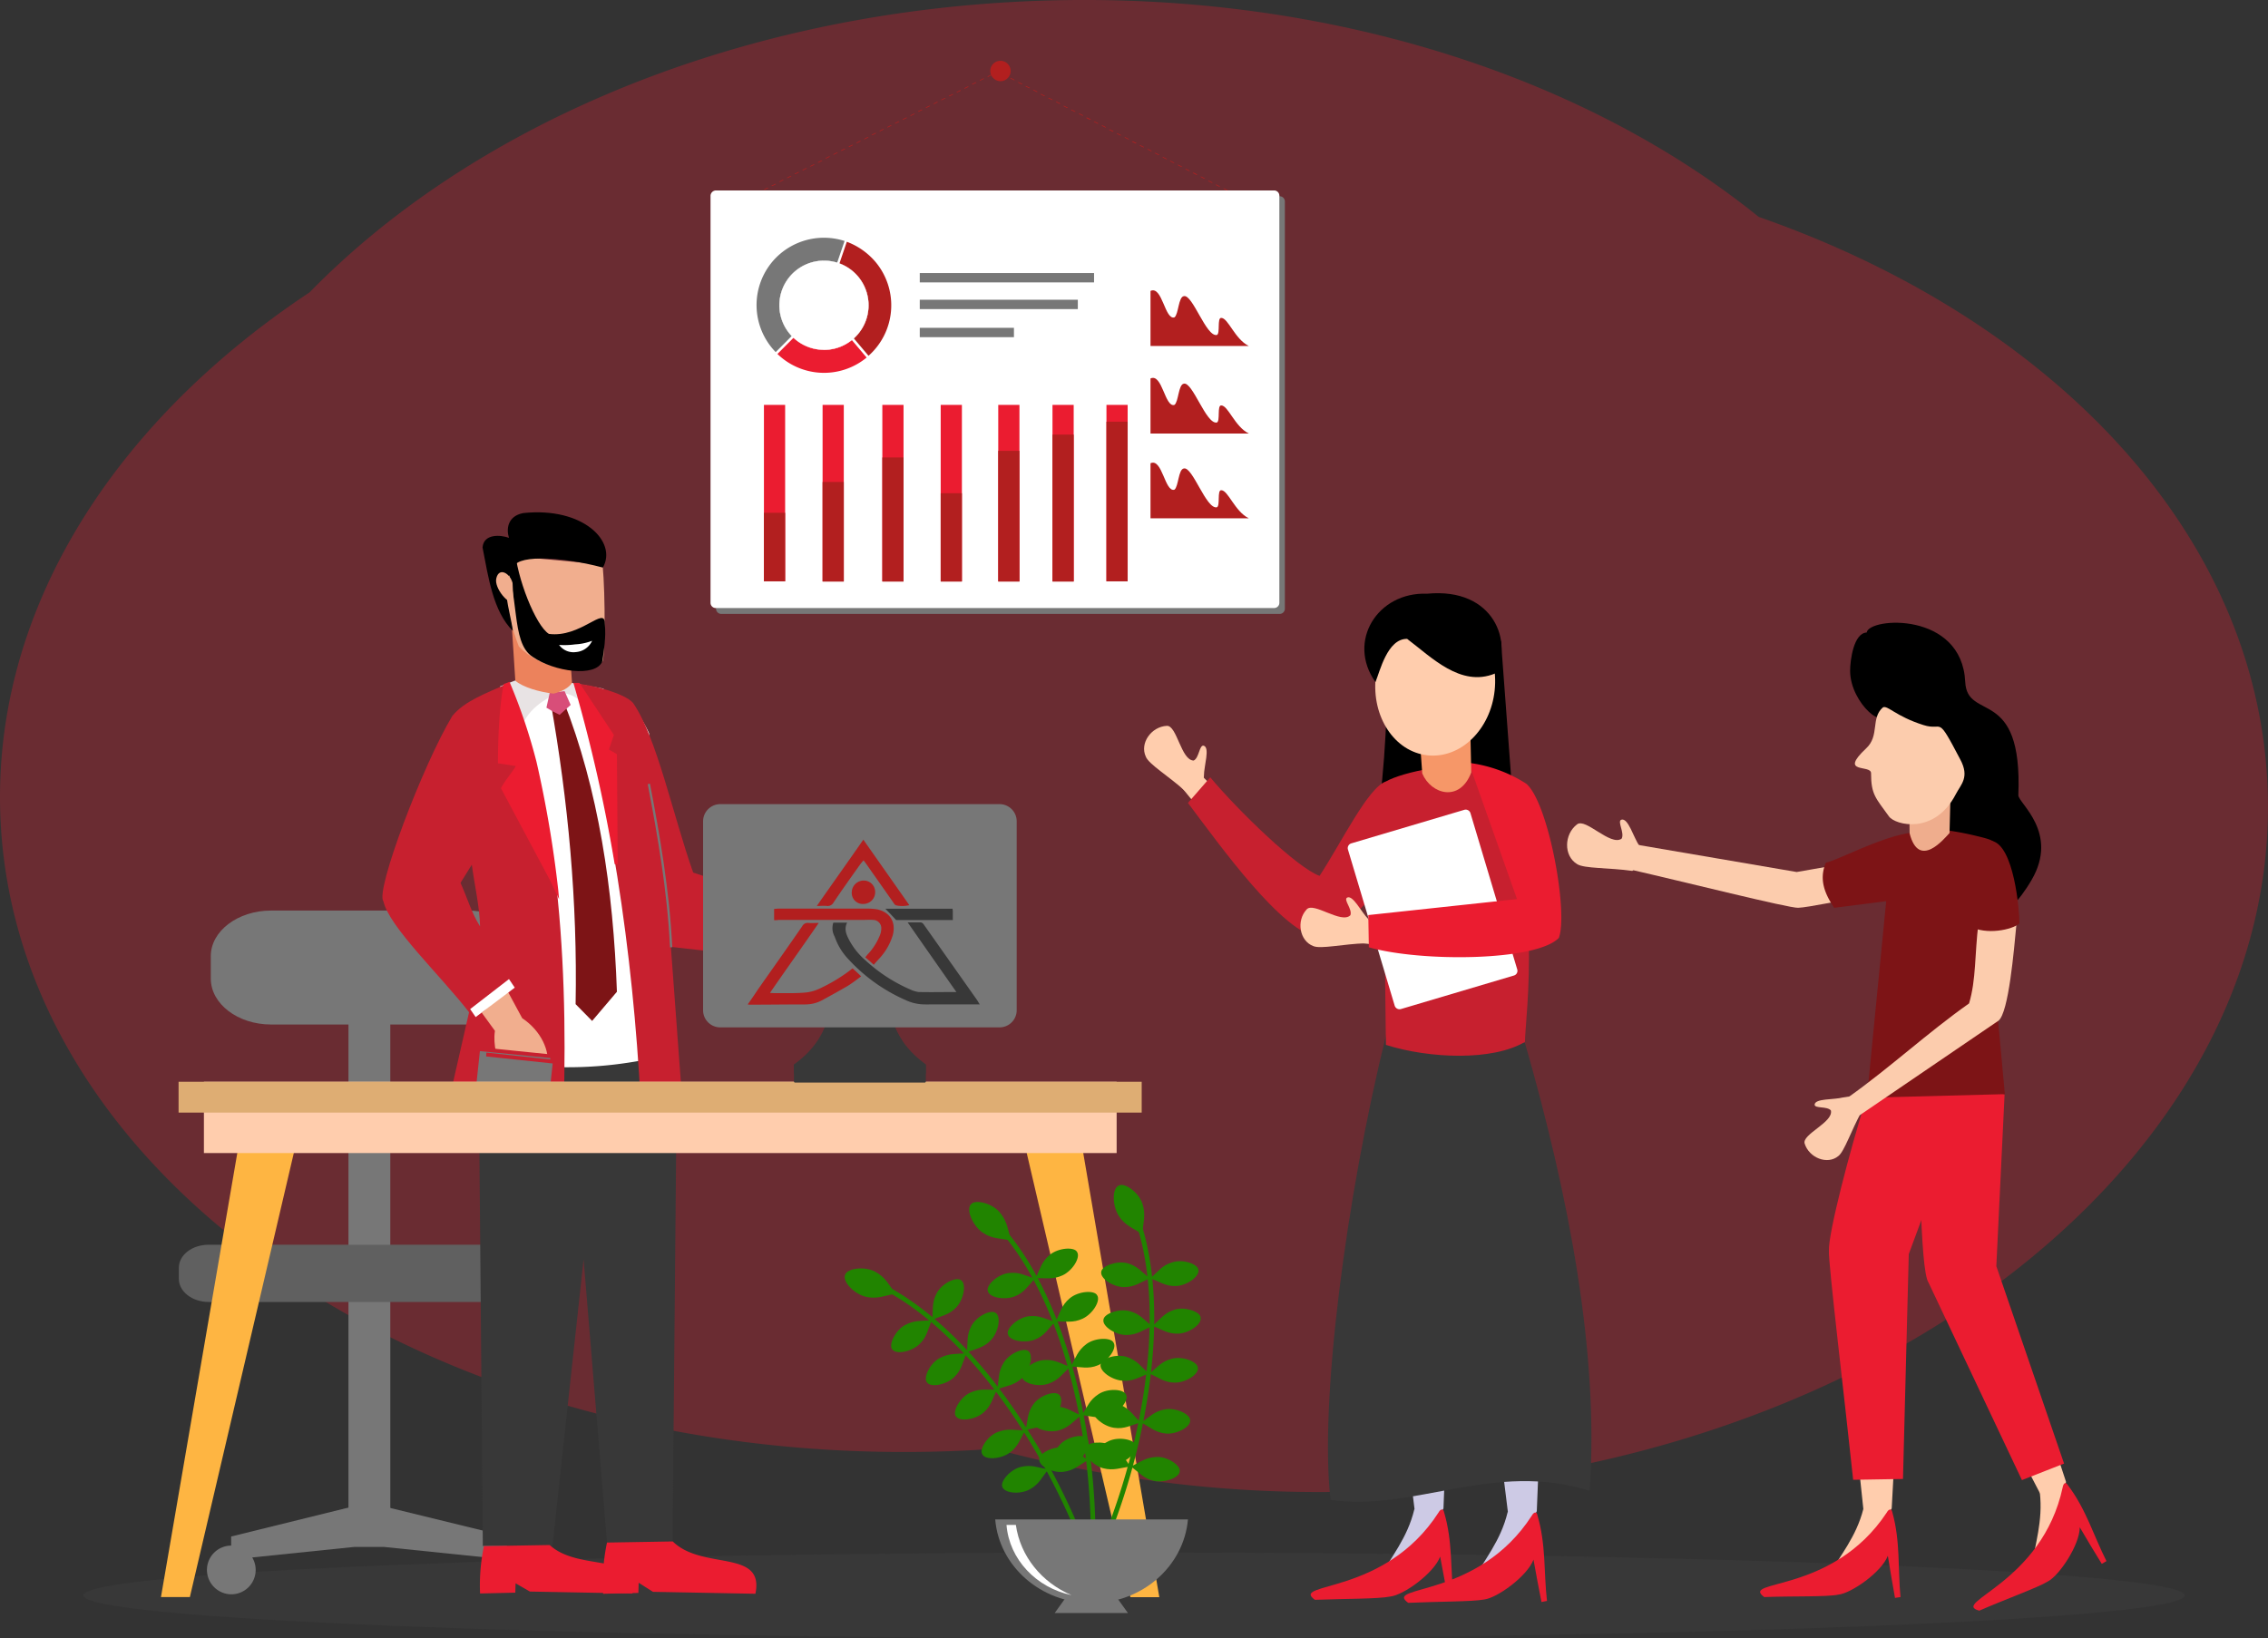 <svg xmlns="http://www.w3.org/2000/svg" id="Layer_1" data-name="Layer 1" viewBox="0 0 823.73 595.19"><rect x="0" y="0" width="823.73" height="595.19" fill="#333333" stroke="none"/><defs><style>.cls-1,.cls-13,.cls-14{fill:#eb1c30;}.cls-1{opacity:0.3;isolation:isolate;}.cls-2,.cls-30{fill:#383838;}.cls-10,.cls-11,.cls-13,.cls-15,.cls-16,.cls-17,.cls-2,.cls-21,.cls-22,.cls-23,.cls-24,.cls-25,.cls-26,.cls-29,.cls-4,.cls-5,.cls-6,.cls-7,.cls-8,.cls-9{fill-rule:evenodd;}.cls-3,.cls-4{fill:#777;}.cls-5{fill:#606060;}.cls-6{fill:#f1ae8e;}.cls-28,.cls-7{fill:#fff;}.cls-8{fill:#e8e3e4;}.cls-9{fill:#7d1416;}.cls-10,.cls-12{fill:#c7202f;}.cls-11{fill:#d84e79;}.cls-15{fill:#ec825c;}.cls-17{fill:#feb542;}.cls-18,.cls-23{fill:#ffcdad;}.cls-19{fill:#dead73;}.cls-20,.cls-21{fill:#218400;}.cls-22{fill:#cdcae5;}.cls-24{fill:#f69768;}.cls-25{fill:#fcccad;}.cls-26{fill:#efad8d;}.cls-27,.cls-29{fill:#b21f1f;}</style></defs><title>employee-onboarding</title><path class="cls-1" d="M377.3,13.56c107-5.8,204.9,25.1,270.5,78.1C751.9,128,825.8,203,832.3,293.16c9.7,134.1-132.8,250.9-318.3,261a449.8,449.8,0,0,1-143.9-15c-2.3.2-4.7.3-7.1.5-185.6,10.1-343.8-90.4-353.5-224.4-5.5-76.6,38.6-147.5,112-196.2C179,60.16,271,19.36,377.3,13.56Z" transform="translate(-9.04 -12.87)"></path><path class="cls-2" d="M420.9,608.06c210.2,0,381.6-7,381.6-15.6s-171.5-15.6-381.6-15.6-381.6,7-381.6,15.6S210.7,608.06,420.9,608.06Z" transform="translate(-9.04 -12.87)"></path><rect class="cls-3" x="126.56" y="365.39" width="15.2" height="95.5"></rect><path class="cls-4" d="M107.5,343.66h71.4c12.1,0,21.9,7.5,21.9,16.7v8c0,9.2-9.8,16.7-21.9,16.7H107.5c-12.1,0-21.9-7.5-21.9-16.7v-8c-.1-9.2,9.8-16.7,21.9-16.7Z" transform="translate(-9.04 -12.87)"></path><rect class="cls-3" x="126.56" y="466.49" width="15.2" height="85.8"></rect><path class="cls-4" d="M137.6,560.06l-44.6,11v8.4l44.6-4.6h11l44.6,4.6v-8.4l-44.6-10.9-11-.1Z" transform="translate(-9.04 -12.87)"></path><path class="cls-4" d="M93.1,592.06a8.85,8.85,0,1,0-8.9-8.9A8.9,8.9,0,0,0,93.1,592.06Z" transform="translate(-9.04 -12.87)"></path><path class="cls-5" d="M84.9,465.06H201.5c6.1,0,10.9,3.7,10.9,8.4v4c0,4.6-4.8,8.4-10.9,8.4H84.9c-6.1,0-10.9-3.8-10.9-8.4v-4C74,468.76,78.8,465.06,84.9,465.06Z" transform="translate(-9.04 -12.87)"></path><path class="cls-2" d="M219.6,395l-36.7,6.2,1.5,173.3h25.3L221,470.36l8.6,104.1,23.7-.4,1.7-185.3-33.9-8.1L219.6,395Z" transform="translate(-9.04 -12.87)"></path><path class="cls-6" d="M293.1,357.56l9.2-12c3.9.9,6.9,1.9,11,1.9,4.4-3.1,11.9-9.3,13.5-6.3-.5,1.7-5.9,6.1-6.3,8.5,2.5,3.4,15.6.9,27.9-1.2,3.9,0-2,8.1-20.8,11.9-7.1,1.4-19.8-3.7-34.5-2.8Z" transform="translate(-9.04 -12.87)"></path><path class="cls-7" d="M190.5,265a62.69,62.69,0,0,0,11.7-5.2c6.8,1,12.6,1.4,19.4,2.4,5.3-.2,13,4,17.4,7.7a43.35,43.35,0,0,1,5.8,9.4v118.3c-15.8,3.1-31.4,4.2-54.3,1.3V265Z" transform="translate(-9.04 -12.87)"></path><path class="cls-8" d="M213.2,263.46l-16-3.8-6.6,2.6c2.3,5.7,4.6,11.3,6.9,17,2.9-9.1,8.9-11.9,15.7-15.8Z" transform="translate(-9.04 -12.87)"></path><path class="cls-9" d="M209,267.76c6.4,36.2,9.8,72.5,9.1,109.9l6,6.1c3-3.5,6-7.1,9-10.6-1.3-37.2-6.7-73.5-19.4-105.7l-4.7.3Z" transform="translate(-9.04 -12.87)"></path><path class="cls-10" d="M180.4,327l-4.1,6.6c2.4,5.3,4.1,11.2,7.1,15.8-.2-7.4-2-14.9-3-22.4Zm13.3-65.9c19.3,46.1,22,109.1,19.7,164.1-11.8-.4-25.4-2.4-42.7-6.4l8.7-38.2c-10.4-13.4-29.1-31.1-31.1-40.3-3.1-3.6,14.3-49.5,25-67.3,4.4-5.5,12.6-8.4,20.4-11.9Z" transform="translate(-9.04 -12.87)"></path><path class="cls-7" d="M299.5,342.66l4.2,1.3-2.5,16.9s-5.5-2-5.6-.5,3.8-17.1,3.9-17.7Z" transform="translate(-9.04 -12.87)"></path><path class="cls-8" d="M215.6,260.76l-3.5,3.9a10.19,10.19,0,0,1,9.6,5.6l3.7,4,2.9-11.2Z" transform="translate(-9.04 -12.87)"></path><path class="cls-10" d="M218,261.16c14.7,51.7,22,108.4,24.2,161.9,5-1.1,9.9-2.5,15.1-4l-4.6-62.2,45.4,5.1,2.5-18.9-39.8-13.2c-7.3-20.6-13.3-49.5-21.9-61.7-3.1-3.4-14.6-6.5-20.9-7Z" transform="translate(-9.04 -12.87)"></path><path class="cls-11" d="M212.3,272.56l2-1.8,2-1.8-1.1-2.5-1.1-2.5-2.7.3-2.7.3-.6,2.7-.6,2.7,2.4,1.4,2.4,1.2Z" transform="translate(-9.04 -12.87)"></path><path class="cls-6" d="M184,380.76l9.3-8c1.8,3.3,3.6,6.7,5.4,10,6.9,4.6,10.2,12,9.1,17.7l-17.1,1.6c-.9-4.7-2.7-9.5-1.9-14.7Z" transform="translate(-9.04 -12.87)"></path><path class="cls-4" d="M183.4,394.16l26.6,2.9-2.5,23.4-26.6-2.9Z" transform="translate(-9.04 -12.87)"></path><path class="cls-12" d="M210.2,399.26l-24.6-2.6.1-1.4,23.2,2.5v-.5l-26.2-2.6.1-1.4,27.6,2.8Z" transform="translate(-9.04 -12.87)"></path><path class="cls-7" d="M179.8,379.46l14.1-10.9,2.1,3.1-14.2,10.7-2-2.9Z" transform="translate(-9.04 -12.87)"></path><path class="cls-3" d="M252.4,357.06c-1-20.5-4.5-40.5-8.1-59.3l.8-.2c3.6,18.8,7.1,38.9,8.1,59.4Z" transform="translate(-9.04 -12.87)"></path><path class="cls-13" d="M192.5,261.86c-1.5,8.2-2,19.6-2,27.9l6.9,1.1c-1.4,2.5-4.3,6-5.7,8.5l17.5,33,2,4.2a422.83,422.83,0,0,0-7.9-46.5,216.4,216.4,0,0,0-9.5-28.5,2.77,2.77,0,0,0-1.3.3Z" transform="translate(-9.04 -12.87)"></path><path class="cls-14" d="M192.3,299.26,209.7,332l.6,1.2a427,427,0,0,0-7.5-43.1,208.84,208.84,0,0,0-9.3-28h0c-.1,0-.3.1-.4.1-1.7,9.7-1.9,22.6-1.9,27l7.2,1.2-.4.7a40.71,40.71,0,0,1-2.9,4.3,28.8,28.8,0,0,0-2.8,3.9Zm19.8,40.3-3.4-7.1L191,299.26l.1-.3a40.71,40.71,0,0,1,2.9-4.3c.9-1.2,1.7-2.4,2.4-3.5l-6.5-1v-.5c0-4,.1-17.7,2-28l.1-.3.3-.1c.3-.1.5-.2.8-.3s.3-.1.5-.2l.5-.2.2.5a204.28,204.28,0,0,1,9.6,28.6,416.35,416.35,0,0,1,7.9,46.6l.3,3.3Z" transform="translate(-9.04 -12.87)"></path><path class="cls-13" d="M219.1,261.56,231.4,280l-1.9,5.4,3,1.8.3,39.6a557.82,557.82,0,0,0-14.8-65.3,4.91,4.91,0,0,0,1.1.1Z" transform="translate(-9.04 -12.87)"></path><path class="cls-14" d="M218.8,262.06a565.76,565.76,0,0,1,13.4,57.8l-.3-32.4-3.1-1.9,1.9-5.6-11.9-17.9Zm13.5,64.8a572.56,572.56,0,0,0-14.8-65.2l-.2-.7h2.2l12.5,18.9-1.8,5.3,2.9,1.7.3,39.9-1.1.1Z" transform="translate(-9.04 -12.87)"></path><path class="cls-13" d="M229.5,573.26l23.9-.4c10.7,10.6,33.4,2.6,30,19l-37.2-.7-5.2-3.3-.1,3.7-12.8.3a70.53,70.53,0,0,1,1.4-18.6Z" transform="translate(-9.04 -12.87)"></path><path class="cls-13" d="M184.8,574.56l23.9-.4c10.7,9.9,33.4,2.4,30,17.6l-37.2-.7-5.2-3-.1,3.4-12.8.3a69.2,69.2,0,0,1,1.4-17.2Z" transform="translate(-9.04 -12.87)"></path><path class="cls-15" d="M214.9,233.26l-20.5-1.1,1.8,28c2.8,2.4,8.7,4.1,13.9,4.7,3.1-.8,5.5-2.1,6.7-3.9Z" transform="translate(-9.04 -12.87)"></path><path class="cls-6" d="M192.5,214.66l35.4,3.3c1.1,11.7.9,34.7-.1,35.3-8.6,5.3-22.5,2.5-30.3-5.5C193.4,237.16,189.6,221.06,192.5,214.66Z" transform="translate(-9.04 -12.87)"></path><path class="cls-16" d="M195.5,219.66c-5,5.9-1.3,14.2-.2,22.4-7.2-7.1-8.9-19.6-11-30.3.4-5.1,6.6-4.6,9.6-3.5-1-3.1-.6-7.9,5.2-9,21.9-2.3,34.2,10.5,28.9,19.8-16.2-4.3-32.7-4.7-32.5.6Z" transform="translate(-9.04 -12.87)"></path><path class="cls-16" d="M227.8,253.16c.6-4.5,1.4-8.2.9-13.9,0-6.3-8.9,5.4-20.3,3.9-4.8-3-11.7-20.4-12.4-31.1l-4.7,2.9c7,12.9,2.8,31.3,11.3,36.6,7.7,5.3,22.7,7.5,25.2,1.6Z" transform="translate(-9.04 -12.87)"></path><path class="cls-6" d="M195.5,231.26l-.3-6.6c-.9-3.5-4.9-5.9-5.9-1.7-.9,3.6,4.8,10.1,6.2,8.3Z" transform="translate(-9.04 -12.87)"></path><path class="cls-7" d="M224.1,245.66a7.07,7.07,0,0,1-5.9,4.1,6.45,6.45,0,0,1-6.1-2.6,27.92,27.92,0,0,0,5.8-.2A20.24,20.24,0,0,0,224.1,245.66Z" transform="translate(-9.04 -12.87)"></path><path class="cls-17" d="M117.8,423l-21.5,2.5L67.5,593.06H78Z" transform="translate(-9.04 -12.87)"></path><path class="cls-17" d="M379.9,423l21.5,2.5,28.7,167.6H419.6Z" transform="translate(-9.04 -12.87)"></path><rect class="cls-18" x="74.06" y="392.99" width="331.5" height="25.9"></rect><rect class="cls-19" x="64.86" y="392.99" width="349.8" height="11.2"></rect><path class="cls-20" d="M406.6,583.56l-1.6-.7c17.1-36.5,28.8-89.6,16.5-126.2l1.6-.6c5.8,17.2,6.7,39.6,2.7,64.7A239.6,239.6,0,0,1,406.6,583.56Z" transform="translate(-9.04 -12.87)"></path><path class="cls-20" d="M405.1,583.56c-12.9-38.1-41.3-84.6-75.5-102.4l.8-1.5c16.1,8.4,32.3,23.9,46.7,44.8a244.56,244.56,0,0,1,29.6,58.6Z" transform="translate(-9.04 -12.87)"></path><path class="cls-20" d="M406.7,583.26l-1.7-.1c2-40.2-7.3-93.9-32.6-123l1.3-1.1c11.9,13.7,21.2,34.1,27,58.8a241.74,241.74,0,0,1,6,65.4Z" transform="translate(-9.04 -12.87)"></path><path class="cls-21" d="M423.9,461.26c-3.3-2.3-6.3-3.1-8.6-6.8s-2.4-9.9.1-10.9c2.1-1.2,7.3,2.5,8.6,6.7s.2,6.8-.1,11Z" transform="translate(-9.04 -12.87)"></path><path class="cls-21" d="M426.7,477.26c-3.4,1.4-5.5,3.2-9.4,3.2s-8.7-3.1-8.3-5.5c.1-2.1,5.5-4.2,9.4-3.2S423.6,475,426.7,477.26Z" transform="translate(-9.04 -12.87)"></path><path class="cls-21" d="M426.8,477.26c3.4,1.2,5.6,3,9.5,2.8s8.5-3.5,8-5.9c-.2-2.1-5.7-4-9.5-2.7C431,472.56,429.8,474.76,426.8,477.26Z" transform="translate(-9.04 -12.87)"></path><path class="cls-21" d="M427.5,494.66c-3.4,1.4-5.5,3.2-9.4,3.2s-8.7-3.1-8.3-5.5c.1-2.2,5.5-4.2,9.4-3.2S424.4,492.26,427.5,494.66Z" transform="translate(-9.04 -12.87)"></path><path class="cls-21" d="M427.6,494.56c3.4,1.2,5.6,3,9.5,2.8s8.6-3.5,8-5.9c-.2-2.1-5.7-4-9.5-2.8S430.6,492.06,427.6,494.56Z" transform="translate(-9.04 -12.87)"></path><path class="cls-21" d="M426.3,511.86c-3.4,1.2-5.6,2.9-9.6,2.6s-8.5-3.6-7.9-6c.3-2.1,5.8-3.9,9.6-2.6S423.4,509.36,426.3,511.86Z" transform="translate(-9.04 -12.87)"></path><path class="cls-21" d="M426.5,511.86c3.3,1.4,5.4,3.3,9.3,3.3s8.7-3,8.3-5.4c-.1-2.2-5.5-4.3-9.4-3.3s-5.1,3-8.2,5.4Z" transform="translate(-9.04 -12.87)"></path><path class="cls-21" d="M423.3,529.66c-3.5.9-5.8,2.5-9.7,1.9s-8.2-4.2-7.5-6.5c.4-2.1,6-3.5,9.7-1.9S420.6,527,423.3,529.66Z" transform="translate(-9.04 -12.87)"></path><path class="cls-21" d="M423.5,529.66c3.2,1.6,5.2,3.7,9.1,4s8.9-2.4,8.7-4.8c.1-2.2-5.1-4.7-9.1-4s-5.5,2.7-8.7,4.8Z" transform="translate(-9.04 -12.87)"></path><path class="cls-21" d="M419.6,545.66c-3.6.4-6.1,1.6-9.9.6s-7.5-5.3-6.5-7.5c.7-2,6.5-2.6,9.9-.6S417.3,542.56,419.6,545.66Z" transform="translate(-9.04 -12.87)"></path><path class="cls-21" d="M419.8,545.66c3,2.1,4.6,4.4,8.4,5.2s9.2-1.1,9.3-3.5c.4-2.1-4.4-5.4-8.4-5.2s-5.8,1.8-9.3,3.5Z" transform="translate(-9.04 -12.87)"></path><path class="cls-21" d="M334.4,482.86c-4,.6-6.7,2.1-10.9,1.1s-8.6-5.5-7.5-8c.7-2.3,7-3.2,10.9-1.1S331.7,479.56,334.4,482.86Z" transform="translate(-9.04 -12.87)"></path><path class="cls-21" d="M347.5,492.46c-1.5,3.3-1.7,6.1-4.6,8.8s-8.4,3.8-9.8,1.8c-1.4-1.6,1.1-6.9,4.6-8.8S343.7,492.86,347.5,492.46Z" transform="translate(-9.04 -12.87)"></path><path class="cls-21" d="M347.6,492.36c3.3-1.5,6.1-1.7,8.8-4.6s3.7-8.5,1.7-9.8c-1.7-1.4-6.9,1.1-8.8,4.6S348,488.46,347.6,492.36Z" transform="translate(-9.04 -12.87)"></path><path class="cls-21" d="M360.1,504.46c-1.5,3.3-1.7,6.1-4.6,8.8s-8.4,3.8-9.8,1.8c-1.4-1.6,1-6.9,4.6-8.8S356.3,504.86,360.1,504.46Z" transform="translate(-9.04 -12.87)"></path><path class="cls-21" d="M360.2,504.26c3.3-1.5,6.1-1.7,8.8-4.6s3.7-8.5,1.7-9.8c-1.7-1.4-6.9,1.1-8.8,4.6s-1.3,6-1.7,9.8Z" transform="translate(-9.04 -12.87)"></path><path class="cls-21" d="M371.2,517.66c-1.7,3.2-2.1,6-5.1,8.5s-8.6,3.3-9.9,1.2c-1.3-1.7,1.5-6.8,5.1-8.5S367.4,517.86,371.2,517.66Z" transform="translate(-9.04 -12.87)"></path><path class="cls-21" d="M371.3,517.56c3.4-1.3,6.2-1.4,9-4.1s4.2-8.2,2.3-9.7c-1.6-1.5-6.9.7-9,4.1S371.9,513.66,371.3,517.56Z" transform="translate(-9.04 -12.87)"></path><path class="cls-21" d="M381.4,532.56c-1.9,3.1-2.5,5.8-5.7,8.1s-8.9,2.7-9.9.5c-1.2-1.8,1.9-6.7,5.7-8.1S377.5,532.46,381.4,532.56Z" transform="translate(-9.04 -12.87)"></path><path class="cls-21" d="M381.5,532.46c3.5-1.1,6.3-.9,9.3-3.4s4.8-7.9,2.9-9.5c-1.5-1.6-7,.2-9.3,3.4S382.4,528.66,381.5,532.46Z" transform="translate(-9.04 -12.87)"></path><path class="cls-21" d="M389.8,546.66c-2.3,2.8-3.3,5.4-6.8,7.3s-9.1,1.4-9.9-.9c-.9-2,2.9-6.4,6.8-7.3S386,546.06,389.8,546.66Z" transform="translate(-9.04 -12.87)"></path><path class="cls-21" d="M389.9,546.56c3.6-.6,6.3,0,9.7-2.1s5.9-7.1,4.2-9c-1.2-1.8-6.9-.8-9.7,2.1S391.3,543,389.9,546.56Z" transform="translate(-9.04 -12.87)"></path><path class="cls-21" d="M376.3,463.56c-3.9-.9-7-.5-10.5-3s-6-8.3-4.1-10.2c1.5-1.9,7.7-.4,10.5,3S375,459.46,376.3,463.56Z" transform="translate(-9.04 -12.87)"></path><path class="cls-21" d="M385,477.36c-2.6,2.5-3.8,5.1-7.5,6.5s-9.2.4-9.7-2c-.7-2,3.5-6,7.5-6.5S381.2,476.26,385,477.36Z" transform="translate(-9.04 -12.87)"></path><path class="cls-21" d="M385.1,477.26c3.6-.2,6.3.6,9.9-1.1s6.6-6.5,5.2-8.5c-1-1.9-6.8-1.5-9.9,1.1S386.9,473.76,385.1,477.26Z" transform="translate(-9.04 -12.87)"></path><path class="cls-21" d="M392.3,493.06c-2.6,2.5-3.8,5.1-7.5,6.5s-9.2.4-9.7-2c-.7-2,3.5-6,7.5-6.5S388.5,492.06,392.3,493.06Z" transform="translate(-9.04 -12.87)"></path><path class="cls-21" d="M392.4,493c3.6-.2,6.3.6,9.9-1.1s6.6-6.5,5.2-8.5c-1-1.9-6.8-1.5-9.9,1.1S394.2,489.56,392.4,493Z" transform="translate(-9.04 -12.87)"></path><path class="cls-21" d="M397.7,509.46c-2.7,2.4-4.1,4.8-7.9,6.1s-9.2-.1-9.6-2.5c-.6-2.1,3.9-5.8,7.9-6.1S394.1,508.16,397.7,509.46Z" transform="translate(-9.04 -12.87)"></path><path class="cls-21" d="M397.9,509.36c3.6,0,6.3,1,9.9-.5s7-6.1,5.7-8.2c-.9-2-6.7-1.9-9.9.5s-3.8,4.9-5.7,8.2Z" transform="translate(-9.04 -12.87)"></path><path class="cls-21" d="M401.7,527.06c-2.9,2.2-4.5,4.5-8.3,5.5s-9.2-.8-9.4-3.2c-.4-2.1,4.3-5.5,8.3-5.5S398.2,525.56,401.7,527.06Z" transform="translate(-9.04 -12.87)"></path><path class="cls-21" d="M401.9,527c3.6.3,6.2,1.4,9.9.2s7.4-5.6,6.2-7.7c-.8-2-6.5-2.4-9.9-.2S404.1,523.76,401.9,527Z" transform="translate(-9.04 -12.87)"></path><path class="cls-21" d="M404.3,543.26c-3.2,1.7-5,3.8-9,4.3s-9-2.1-8.8-4.5c-.1-2.2,5-4.9,9-4.3s5.5,2.5,8.8,4.5Z" transform="translate(-9.04 -12.87)"></path><path class="cls-21" d="M404.5,543.16c3.5.8,5.9,2.3,9.8,1.6s8.1-4.5,7.3-6.8c-.5-2.1-6.1-3.3-9.8-1.6S407.1,540.36,404.5,543.16Z" transform="translate(-9.04 -12.87)"></path><path class="cls-4" d="M405.5,580.56l6.6,9.1,6.6,9.2H392.1l6.6-9.2,6.8-9.1Z" transform="translate(-9.04 -12.87)"></path><path class="cls-4" d="M440.5,564.86c-1.5,17-16.6,30.4-35,30.4s-33.6-13.4-35-30.4Z" transform="translate(-9.04 -12.87)"></path><path class="cls-7" d="M398.2,592.36c-12.8-2.7-22.6-13-23.6-25.5H378C379.6,578.26,387.4,587.76,398.2,592.36Z" transform="translate(-9.04 -12.87)"></path><path class="cls-2" d="M321.3,376.66l-10.6-.3c-.6,11.9-7.5,19.1-13.3,23.2v3.3l23.4.3h1.1l23.4-.3v-3.3c-5.8-4.2-12.7-11.3-13.3-23.2l-10.7.3Z" transform="translate(-9.04 -12.87)"></path><path class="cls-2" d="M297.8,399.56h47.1a.43.43,0,0,1,.4.4v5.8a.43.43,0,0,1-.4.4H297.8a.43.43,0,0,1-.4-.4v-5.9c0-.2.2-.3.4-.3Z" transform="translate(-9.04 -12.87)"></path><path class="cls-2" d="M308.5,386.26l28.3,4.8a28.29,28.29,0,0,1-4.9-14.8l-10.6.3-10.6-.3a27.74,27.74,0,0,1-2.2,10Z" transform="translate(-9.04 -12.87)"></path><path class="cls-4" d="M270.6,305H372.1a6.23,6.23,0,0,1,6.2,6.2v68.7a6.23,6.23,0,0,1-6.2,6.2H270.6a6.23,6.23,0,0,1-6.2-6.2v-68.6a6.25,6.25,0,0,1,6.2-6.3Z" transform="translate(-9.04 -12.87)"></path><path class="cls-22" d="M531.3,554.16l-8.6,7.1c-2.5,10.4-8.4,17.1-13,25.5l24.5-12.5-2.9-20.1Z" transform="translate(-9.04 -12.87)"></path><path class="cls-22" d="M520.2,540.16l14-1.7-.9,22.4c-.8,2.6-10.1,4.7-10.5.3Z" transform="translate(-9.04 -12.87)"></path><path class="cls-13" d="M486.6,594.06c-9.2-6.6,25.3-1.3,44.9-31.7.8-1.5,1.8-1.4,2-.2,3.2,10.7,2.3,20.8,3.5,31.2l-2,.4c-1-5.1-1.9-10.3-2.9-15.4-2.3,6.1-13.3,14-18.1,14.5-4.3.9-16.7.8-27.4,1.2Z" transform="translate(-9.04 -12.87)"></path><path class="cls-22" d="M565.2,555.16l-8.6,7.1c-2.5,10.4-8.4,17.1-13,25.5l24.5-12.4-2.9-20.2Z" transform="translate(-9.04 -12.87)"></path><path class="cls-22" d="M554.1,541.16l14-1.7-.9,22.4c-.8,2.6-10.1,4.7-10.5.3l-2.6-21Z" transform="translate(-9.04 -12.87)"></path><path class="cls-13" d="M520.5,595.16c-9.2-6.6,25.3-1.3,44.9-31.7.8-1.5,1.9-1.4,2-.2,3.2,10.7,2.3,20.8,3.5,31.2l-2,.4c-1-5.1-2-10.3-2.9-15.4-2.3,6.1-13.3,14-18,14.5-4.4.8-16.8.7-27.5,1.2Z" transform="translate(-9.04 -12.87)"></path><path class="cls-2" d="M512.5,388.76l50.4,3c15.9,55.4,27,112.8,23.5,162.7-34.8-11-63.8,7.7-94.1,3.3C488.2,523.26,497.8,448.16,512.5,388.76Z" transform="translate(-9.04 -12.87)"></path><path class="cls-23" d="M445.9,299.46l.4-4.7c0-3.7,2.3-10.3-.1-11-1.6-.3-1.6,4.4-3.6,5.4-4.6,0-6.1-12.9-9.8-12.6-5.6.3-9.9,6.3-7.6,11.2,1,2.7,8.5,7.2,14.3,12.5l6.4-.8Z" transform="translate(-9.04 -12.87)"></path><path class="cls-23" d="M437.1,297.56l8.3-3,9.6,9.6-6.8,7-11.1-13.6Z" transform="translate(-9.04 -12.87)"></path><path class="cls-16" d="M513.4,245.66l40.8.1,5,67.2c-16.7-.2-33.4-.3-50.2-.5,3.4-22.1,3.8-42.2,4.4-66.8Z" transform="translate(-9.04 -12.87)"></path><path class="cls-10" d="M562.9,391.36c0-8.5,7.6-59.2-11.8-99-13.7-3.3-32.6,1-38.7,4.4-6.5,2.2-16.1,22.1-24.1,34.3-8.1-2.9-29.4-23.5-39.7-35.8l-8.1,9.3c11.8,15.7,34.3,47.2,47.5,48.9,7.8.4,17.3-14.3,23.7-18.8l.7,57.8c15.8,5,38.8,5.9,50.5-1.1Z" transform="translate(-9.04 -12.87)"></path><path class="cls-7" d="M540.9,307.06l-41.1,12.2a1.81,1.81,0,0,0-1.2,2.2l17,56.8a1.85,1.85,0,0,0,2.2,1.2l41.1-12.2a1.77,1.77,0,0,0,1.2-2.2l-17-56.8a1.81,1.81,0,0,0-2.2-1.2Z" transform="translate(-9.04 -12.87)"></path><path class="cls-23" d="M509,350.46l-3-3.7c-2.6-2.6-5.6-8.9-7.7-7.8-1.4.8,2,4.2,1.2,6.4-3.3,3.3-13.4-5-15.9-2.1-3.8,4.1-2.6,11.4,2.4,13.3,2.6,1.2,11.2-.8,19-1l4-5.1Z" transform="translate(-9.04 -12.87)"></path><path class="cls-23" d="M501.4,355.26l3.9-7.9,13.6.1.1,9.8Z" transform="translate(-9.04 -12.87)"></path><path class="cls-13" d="M560,339.46,542.5,290a50.09,50.09,0,0,1,20.9,7.6c8.1,7,15.3,46.9,11.8,56-8.2,8.5-50.1,8.8-69,3.4l-.2-11.7,54-5.8Z" transform="translate(-9.04 -12.87)"></path><path class="cls-24" d="M524.4,277.26l18.6-1.6.4,17.8c-4.1,11-14.6,8-17.8.4l-1.2-16.6Z" transform="translate(-9.04 -12.87)"></path><path class="cls-23" d="M533.1,235.36c-11.9-1.3-22.9,9.3-24.4,23.6s6.8,27,18.8,28.3,22.9-9.3,24.4-23.6S545.1,236.66,533.1,235.36Z" transform="translate(-9.04 -12.87)"></path><path class="cls-16" d="M527.3,228.56c24.8-2.4,31.3,18.2,24.7,29-12.5,5.1-23.1-6-31.9-12.6-7.2-.1-9.9,11.9-11.5,15.7-10.5-14.8.8-32.8,18.7-32.1Z" transform="translate(-9.04 -12.87)"></path><path class="cls-25" d="M688.1,338.16l-3.1-12.6-23.4,4.1c-19.7-3.4-39.4-6.7-59.1-10.1l-2.2,9c20.6,4.7,58.3,14.2,61.8,14.1S679.4,339.66,688.1,338.16Z" transform="translate(-9.04 -12.87)"></path><path class="cls-25" d="M607,324.76l-2.5-4.5c-2.2-3.2-4.1-10.4-6.6-9.6-1.6.6,1.3,4.8.1,6.9-4.1,2.8-13.1-7.7-16.2-5.2-4.7,3.6-4.9,11.4,0,14.4,2.5,1.7,11.8,1.3,20.1,2.5l5.1-4.5Z" transform="translate(-9.04 -12.87)"></path><path class="cls-23" d="M755.3,545.56l-5.4,9.5c1.2,10.5-1.8,18.7-3.1,28l18.2-19.9-9.7-17.6Z" transform="translate(-9.04 -12.87)"></path><path class="cls-23" d="M740.2,536.56l12.3-6.4,6.9,21c.1,2.7-7.6,7.8-9.6,3.9l-9.6-18.5Z" transform="translate(-9.04 -12.87)"></path><path class="cls-13" d="M727.9,598c-10.8-2.9,22.8-9.9,30.3-44.8.3-1.7,1.2-2,1.8-.9,6.7,8.8,9.4,18.4,14.1,27.7l-1.7,1c-2.7-4.4-5.4-8.8-8-13.3,0,6.4-7.4,17.5-11.6,19.7C749.1,589.66,737.6,593.76,727.9,598Z" transform="translate(-9.04 -12.87)"></path><path class="cls-23" d="M694.3,554.16l-8.5,6.9c-2.6,10.2-8.4,16.8-13.1,25l24.3-12-2.7-19.9Z" transform="translate(-9.04 -12.87)"></path><path class="cls-23" d="M683.6,540.26l13.7-1.5-1.2,22.1c-.9,2.6-10,4.5-10.3.2Z" transform="translate(-9.04 -12.87)"></path><path class="cls-13" d="M649.8,593.06c-9-6.6,24.8-.9,44.5-30.7.8-1.5,1.8-1.4,2-.2,3,10.6,2,20.6,3,30.9l-2,.3c-.9-5.1-1.8-10.2-2.6-15.3-2.3,6-13.3,13.6-17.9,14.1-4.2.9-16.5.5-27,.9Z" transform="translate(-9.04 -12.87)"></path><path class="cls-13" d="M704.9,401.46l-18,10.3c-6,18.9-13.9,49.3-13.6,55.5-.3,4.1,5.9,55.5,8.8,83.2l18.1-.3,2.1-81.7,23.6-63.8-21-3.2Z" transform="translate(-9.04 -12.87)"></path><path class="cls-13" d="M737.1,410.46l-3,62.4,24.6,71.7-15.3,6-33.9-71.7c-3.3-4.6-3.1-51.6-4.6-77.3Z" transform="translate(-9.04 -12.87)"></path><path class="cls-16" d="M692.9,269.86c2.2,9.8-11.9-1.2-11.9-13.3,0-3.9,1.3-13.7,6-13.9.9-5.6,34.6-7.7,35.8,17.9.7,14.7,20.9,1.2,19.3,41.2-.1,2.8,14.9,13.5,4.8,30.8-9.1,15.7-21.6,20.3-22.1,21-2.4,0-41.5-13.1-23.7-26.3,13.6-10.1-.4-27.9-3.4-42.8l-4.8-14.6Z" transform="translate(-9.04 -12.87)"></path><path class="cls-9" d="M715.8,314.46l-13.3,1c-11.1,1.8-25.9,9.9-30.3,10.8-2.7,6.3-.2,11.6,3,16.4,4.2-.5,12.6-1.6,18.9-2.4l-7,71.4,50.1-1.3-5.6-61-.1-6.4c-3.2-24.6,9-23.1-4.2-26.3a108.51,108.51,0,0,0-11.5-2.2Z" transform="translate(-9.04 -12.87)"></path><path class="cls-26" d="M717.6,296l-15.1,4.2c0,5.1,0,10.3.1,15.4,3.4,13.3,12.6,1.9,14.5-.1Z" transform="translate(-9.04 -12.87)"></path><path class="cls-25" d="M692.9,269.86c-4.5,3.9-1.1,10.3-6.1,14.9-10.1,9.5,1.8,5.7,1.8,9,0,7.8,1.7,9,6.5,15.7,2.3,3.2,16.6,6.8,24.3-8.1,1.8-3.5,5.1-6.1,1.6-12.6-8.8-16.8-5.9-10.1-13.4-12.5-10.1-3.2-13-7.3-14.7-6.4Z" transform="translate(-9.04 -12.87)"></path><path class="cls-25" d="M682.9,410.86l-4.5.7c-3.4.9-10.1.3-10.3,2.6,0,1.5,4.5.5,5.9,2.1,1.1,4.3-10.7,8.7-9.5,12.1,1.6,5.1,8.2,7.8,12.2,4.5,2.2-1.6,4.8-9.6,8.5-16.2Z" transform="translate(-9.04 -12.87)"></path><path class="cls-25" d="M727.6,348.26l13.8.4c-.9,9.4-2.8,32-6.5,35L684.5,418l-3.9-6.7c14.9-10.6,28.7-23.4,43.6-33.9,2.6-8.7,2-17.7,3.4-29.1Z" transform="translate(-9.04 -12.87)"></path><path class="cls-9" d="M727.7,322.36c1.8-1.2,2.5-4.5,4.8-4,8,1.7,10,25,10,30-2.7,2.3-12,4.3-18.1,1l3.3-27Z" transform="translate(-9.04 -12.87)"></path><path class="cls-27" d="M287.8,81.06l.3.1-1.4.7-.3-.1Zm2.8-1.4.3.1-1.4.7-.3-.1Zm2.8-1.5.3.1-1.4.7-.3-.1,1.4-.7Zm2.8-1.4.3.1-1.4.7-.3-.1Zm2.8-1.4.3.1-1.4.7-.3-.1Zm2.8-1.4.3.1-1.4.7-.3-.1Zm2.8-1.4.3.1-1.4.7-.3-.1,1.4-.7Zm2.8-1.4.3.1-1.4.7-.3-.1Zm2.8-1.5.3.1-1.4.7-.3-.1Zm2.8-1.4.3.1-1.4.7-.3-.1Zm2.8-1.4.3.1-1.4.7-.3-.1Zm2.8-1.4.3.1-1.4.7-.3-.1Zm2.8-1.4.3.1-1.4.7-.3-.1Zm2.8-1.4.3.1-1.4.7-.3-.1Zm2.8-1.5.3.1-1.4.7-.3-.1Zm2.8-1.4.3.1-1.4.7-.3-.1Zm2.8-1.4.3.1-1.4.7-.3-.1Zm2.8-1.4.3.1-1.4.7-.3-.1Zm2.8-1.4.3.1-1.4.7-.3-.1Zm2.8-1.4.3.1-1.4.7-.3-.1Zm2.8-1.5.3.1-1.4.7-.3-.1Zm2.8-1.4.3.1-1.4.7-.3-.1Zm2.8-1.4.3.1-1.4.7-.3-.1Zm2.8-1.4.3.1-1.4.7-.3-.1Zm2.8-1.4.3.1-1.4.7-.3-.1Zm2.8-1.4.3.1-1.4.7-.3-.1Zm2.8-1.4.3.1-1.4.7-.3-.1Zm2.8-1.5.3.1-1.4.7-.3-.1Zm2.8-1.4.3.1-1.4.7-.3-.1ZM369,40l.3.1-1.4.7-.3-.1Zm3.1-.9-.3.1-.3-.2-.8.4-.3-.1.9-.5.1-.1.1.1.6.3Zm2.7,1.4-.3.1-1.4-.7.3-.1Zm2.8,1.4-.3.1-1.4-.7.3-.1Zm2.8,1.5-.3.1-1.4-.7.3-.1Zm2.7,1.4-.3.1-1.4-.7.3-.1Zm2.8,1.4-.3.1-1.4-.7.3-.1Zm2.7,1.5-.3.1-1.4-.7.3-.1Zm2.8,1.4-.3.1-1.4-.7.3-.1Zm2.8,1.4-.3.1-1.4-.7.3-.1Zm2.7,1.5-.3.1-1.4-.7.3-.1Zm2.8,1.4-.3.1-1.4-.7.3-.1Zm2.8,1.4-.3.1-1.4-.7.3-.1Zm2.7,1.5-.3.1-1.4-.7.3-.1C403.9,55.46,405.2,56.26,405.2,56.26Zm2.8,1.4-.3.1-1.4-.7.3-.1Zm2.8,1.4-.3.1-1.4-.7.3-.1Zm2.7,1.5-.3.1-1.4-.7.3-.1A9.14,9.14,0,0,1,413.5,60.56Zm2.8,1.4-.3.1-1.4-.7.3-.1Zm2.8,1.4-.3.1-1.4-.7.3-.1Zm2.7,1.5-.3.1-1.4-.7.3-.1A9.14,9.14,0,0,1,421.8,64.86Zm2.8,1.4-.3.1-1.4-.7.3-.1Zm2.8,1.4-.3.1-1.4-.7.3-.1Zm2.7,1.4-.3.1-1.4-.7.3-.1Zm2.8,1.5-.3.1-1.4-.7.3-.1Zm2.7,1.4-.3.1-1.4-.7.3-.1Zm2.8,1.4-.3.1-1.4-.7.3-.1Zm2.8,1.5-.3.1-1.4-.7.3-.1Zm2.7,1.4-.3.1-1.4-.7.3-.1C442.6,75.56,443.9,76.26,443.9,76.26Zm2.8,1.4-.3.1-1.4-.7.3-.1Zm2.8,1.5-.3.1-1.4-.7.3-.1Zm2.7,1.4-.3.1-1.4-.7.3-.1ZM455,82l-.3.1-1.4-.7.3-.1Zm2.8,1.5-.3.1-1.4-.7.3-.1Zm1.2.9h0l.2-.2h.1Zm-174-1.9.3.1-1.4.7-.3-.1Z" transform="translate(-9.04 -12.87)"></path><path class="cls-27" d="M372.4,42.36a3.7,3.7,0,1,0-3.7-3.7A3.76,3.76,0,0,0,372.4,42.36Z" transform="translate(-9.04 -12.87)"></path><path class="cls-3" d="M271,84.16H473.8a1.9,1.9,0,0,1,1.9,1.9V234a1.9,1.9,0,0,1-1.9,1.9H271a1.9,1.9,0,0,1-1.9-1.9V86.06A2,2,0,0,1,271,84.16Z" transform="translate(-9.04 -12.87)"></path><path class="cls-28" d="M269,82.06H471.8a1.9,1.9,0,0,1,1.9,1.9v147.9a1.9,1.9,0,0,1-1.9,1.9H269a1.9,1.9,0,0,1-1.9-1.9V84A2,2,0,0,1,269,82.06Z" transform="translate(-9.04 -12.87)"></path><path class="cls-3" d="M292.2,104.66a25,25,0,1,1-3,35.2A24.93,24.93,0,0,1,292.2,104.66Z" transform="translate(-9.04 -12.87)"></path><path class="cls-28" d="M292.5,105a24.48,24.48,0,1,0,34.5,2.9A24.53,24.53,0,0,0,292.5,105Zm15.8,44.2a25.45,25.45,0,0,1-16.5-44.9h0a25.47,25.47,0,1,1,16.5,44.9Z" transform="translate(-9.04 -12.87)"></path><path class="cls-27" d="M308.3,123.76l8-23.7a26.42,26.42,0,0,1,11.1,7.5,24.92,24.92,0,0,1-3,35.2c-.7.5-1.3,1-2,1.5C322.4,144.36,308.3,123.76,308.3,123.76Z" transform="translate(-9.04 -12.87)"></path><path class="cls-28" d="M308.8,123.66l13.7,20c.5-.4,1.1-.8,1.6-1.2A24.53,24.53,0,0,0,327,108a25.29,25.29,0,0,0-10.4-7.3ZM322.3,145l-14.5-21.2,8.3-24.3.4.2a25.17,25.17,0,0,1,11.3,7.7,25.59,25.59,0,0,1-3,35.9c-.7.5-1.3,1.1-2,1.6l-.5.1Z" transform="translate(-9.04 -12.87)"></path><path class="cls-14" d="M308.3,123.76l16.1,19.1a25,25,0,0,1-33.7-1.4l17.6-17.7Z" transform="translate(-9.04 -12.87)"></path><path class="cls-28" d="M291.4,141.46a24.32,24.32,0,0,0,32.4,1.3l-15.5-18.3Zm16.9,7.7h-1a25.48,25.48,0,0,1-16.9-7.4l-.3-.3,18.3-18.4,16.7,19.8-.4.3a25.31,25.31,0,0,1-16.4,6Z" transform="translate(-9.04 -12.87)"></path><path class="cls-28" d="M308.3,107.56a16.2,16.2,0,1,1-16.2,16.2A16.2,16.2,0,0,1,308.3,107.56Z" transform="translate(-9.04 -12.87)"></path><path class="cls-28" d="M308.3,107.66a16.1,16.1,0,1,0,16.1,16.1A16.09,16.09,0,0,0,308.3,107.66Zm0,32.3a16.2,16.2,0,1,1,16.2-16.2A16.2,16.2,0,0,1,308.3,140Z" transform="translate(-9.04 -12.87)"></path><rect class="cls-3" x="334.06" y="99.19" width="63.3" height="3.4"></rect><rect class="cls-3" x="334.06" y="108.89" width="57.4" height="3.4"></rect><rect class="cls-3" x="334.06" y="119.09" width="34.2" height="3.4"></rect><rect class="cls-14" x="277.46" y="147.09" width="7.7" height="64.1"></rect><rect class="cls-14" x="298.76" y="147.09" width="7.7" height="64.1"></rect><rect class="cls-14" x="320.46" y="147.09" width="7.7" height="64.1"></rect><rect class="cls-14" x="341.66" y="147.09" width="7.7" height="64.1"></rect><rect class="cls-14" x="362.56" y="147.09" width="7.7" height="64.1"></rect><rect class="cls-14" x="382.26" y="147.09" width="7.7" height="64.1"></rect><rect class="cls-14" x="401.86" y="147.09" width="7.7" height="64.1"></rect><rect class="cls-27" x="277.46" y="186.29" width="7.7" height="24.9"></rect><rect class="cls-27" x="298.76" y="175.09" width="7.7" height="36.2"></rect><rect class="cls-27" x="320.46" y="166.19" width="7.7" height="45.1"></rect><rect class="cls-27" x="341.66" y="179.19" width="7.7" height="32.1"></rect><rect class="cls-27" x="362.56" y="163.79" width="7.7" height="47.5"></rect><rect class="cls-27" x="382.26" y="157.89" width="7.7" height="53.4"></rect><rect class="cls-27" x="401.86" y="153.19" width="7.7" height="58"></rect><path class="cls-29" d="M462.6,138.56H426.9v-20c4.3-2,5.2,10.7,8.7,9.6,1.5-1.1,1.4-7.4,3.4-7.7,3.2-.8,8.1,14.9,12,14.1,1.3-.5,0-6.3,1.6-6.2,2.5,0,4.9,7.7,10,10.2Z" transform="translate(-9.04 -12.87)"></path><path class="cls-29" d="M462.6,170.36H426.9v-20c4.3-2,5.2,10.7,8.7,9.6,1.5-1.1,1.4-7.4,3.4-7.7,3.2-.8,8.1,14.9,12,14.1,1.3-.5,0-6.3,1.6-6.2C455.1,160.16,457.5,167.86,462.6,170.36Z" transform="translate(-9.04 -12.87)"></path><path class="cls-29" d="M462.6,201.16H426.9v-20c4.3-2,5.2,10.7,8.7,9.6,1.5-1.2,1.4-7.4,3.4-7.7,3.2-.8,8.1,14.9,12,14.1,1.3-.5,0-6.3,1.6-6.2,2.5,0,4.9,7.7,10,10.2Z" transform="translate(-9.04 -12.87)"></path><path class="cls-30" d="M311.7,348.06h5c-1,2-.5,3.8.4,5.6a25.65,25.65,0,0,0,6.4,8.2,57.84,57.84,0,0,0,16.2,10.5,10.4,10.4,0,0,0,3,.9c4.5.1,9,0,13.7,0-5.9-8.4-11.7-16.7-17.7-25.3h4.8a1.69,1.69,0,0,1,1,.7c6.5,9.2,12.9,18.3,19.4,27.5.3.4.5.9,1,1.6H345.2a16.56,16.56,0,0,1-7.3-1.6,61.94,61.94,0,0,1-20.7-14.8,22.4,22.4,0,0,1-5-8.2A6.37,6.37,0,0,1,311.7,348.06Z" transform="translate(-9.04 -12.87)"></path><path class="cls-27" d="M318.7,364.66c1.1,1,2,1.8,3.1,2.9-1.7,1.3-3.3,2.5-4.9,3.5-3.1,1.8-6.2,3.5-9.3,5.2a12.71,12.71,0,0,1-6,1.5c-6.8,0-13.6.1-20.4.1-.2,0-.3-.1-.6-.1,1.3-1.8,2.5-3.6,3.7-5.4,5.4-7.7,10.8-15.3,16.1-23a2.22,2.22,0,0,1,2.3-1.2c1.1.1,2.2,0,3.7,0-5.9,8.6-11.8,16.8-17.7,25.4a14.8,14.8,0,0,0,2,.1c3.6,0,7.1.1,10.7-.2a15.43,15.43,0,0,0,5.2-1.4,60.37,60.37,0,0,0,11.2-6.7A9.68,9.68,0,0,1,318.7,364.66Z" transform="translate(-9.04 -12.87)"></path><path class="cls-27" d="M290.2,347.16v-4.1c.6,0,1.1-.1,1.5-.1h32.7a19.53,19.53,0,0,1,3.4.3c4.6,1.1,6.7,4.7,5.5,9.3a21.47,21.47,0,0,1-4.6,8.2c-.7.8-1.5,1.6-2.3,2.6-1-.9-2-1.8-3.1-2.7.4-.5.7-.9,1-1.2a21.83,21.83,0,0,0,4.3-6.8,5.85,5.85,0,0,0,.5-2.2,3,3,0,0,0-3-3.4c-1.2-.1-2.4,0-3.6,0H291.9A8.62,8.62,0,0,1,290.2,347.16Z" transform="translate(-9.04 -12.87)"></path><path class="cls-27" d="M305.7,342c5.7-8.2,11.3-16,16.9-24.1,5.6,8,11.1,15.8,16.7,23.8a10.71,10.71,0,0,1-4.7.1c-.5-.1-.9-.7-1.2-1.2l-9.9-14.1c-.2-.3-.5-.6-.8-1.1a21,21,0,0,0-1.4,1.7c-3.2,4.5-6.4,9-9.5,13.6a2.43,2.43,0,0,1-2.4,1.3C308.3,341.86,307.2,342,305.7,342Z" transform="translate(-9.04 -12.87)"></path><path class="cls-30" d="M355,343c0,.4.1.6.1.9v3.2H334.5c-1.4-1.5-2.6-2.8-3.9-4.1Z" transform="translate(-9.04 -12.87)"></path><path class="cls-27" d="M322.6,341.26a4,4,0,0,1-4.2-4.3,4.34,4.34,0,0,1,4.4-4.2,4.14,4.14,0,0,1,4.1,4.2A4.27,4.27,0,0,1,322.6,341.26Z" transform="translate(-9.04 -12.87)"></path></svg>